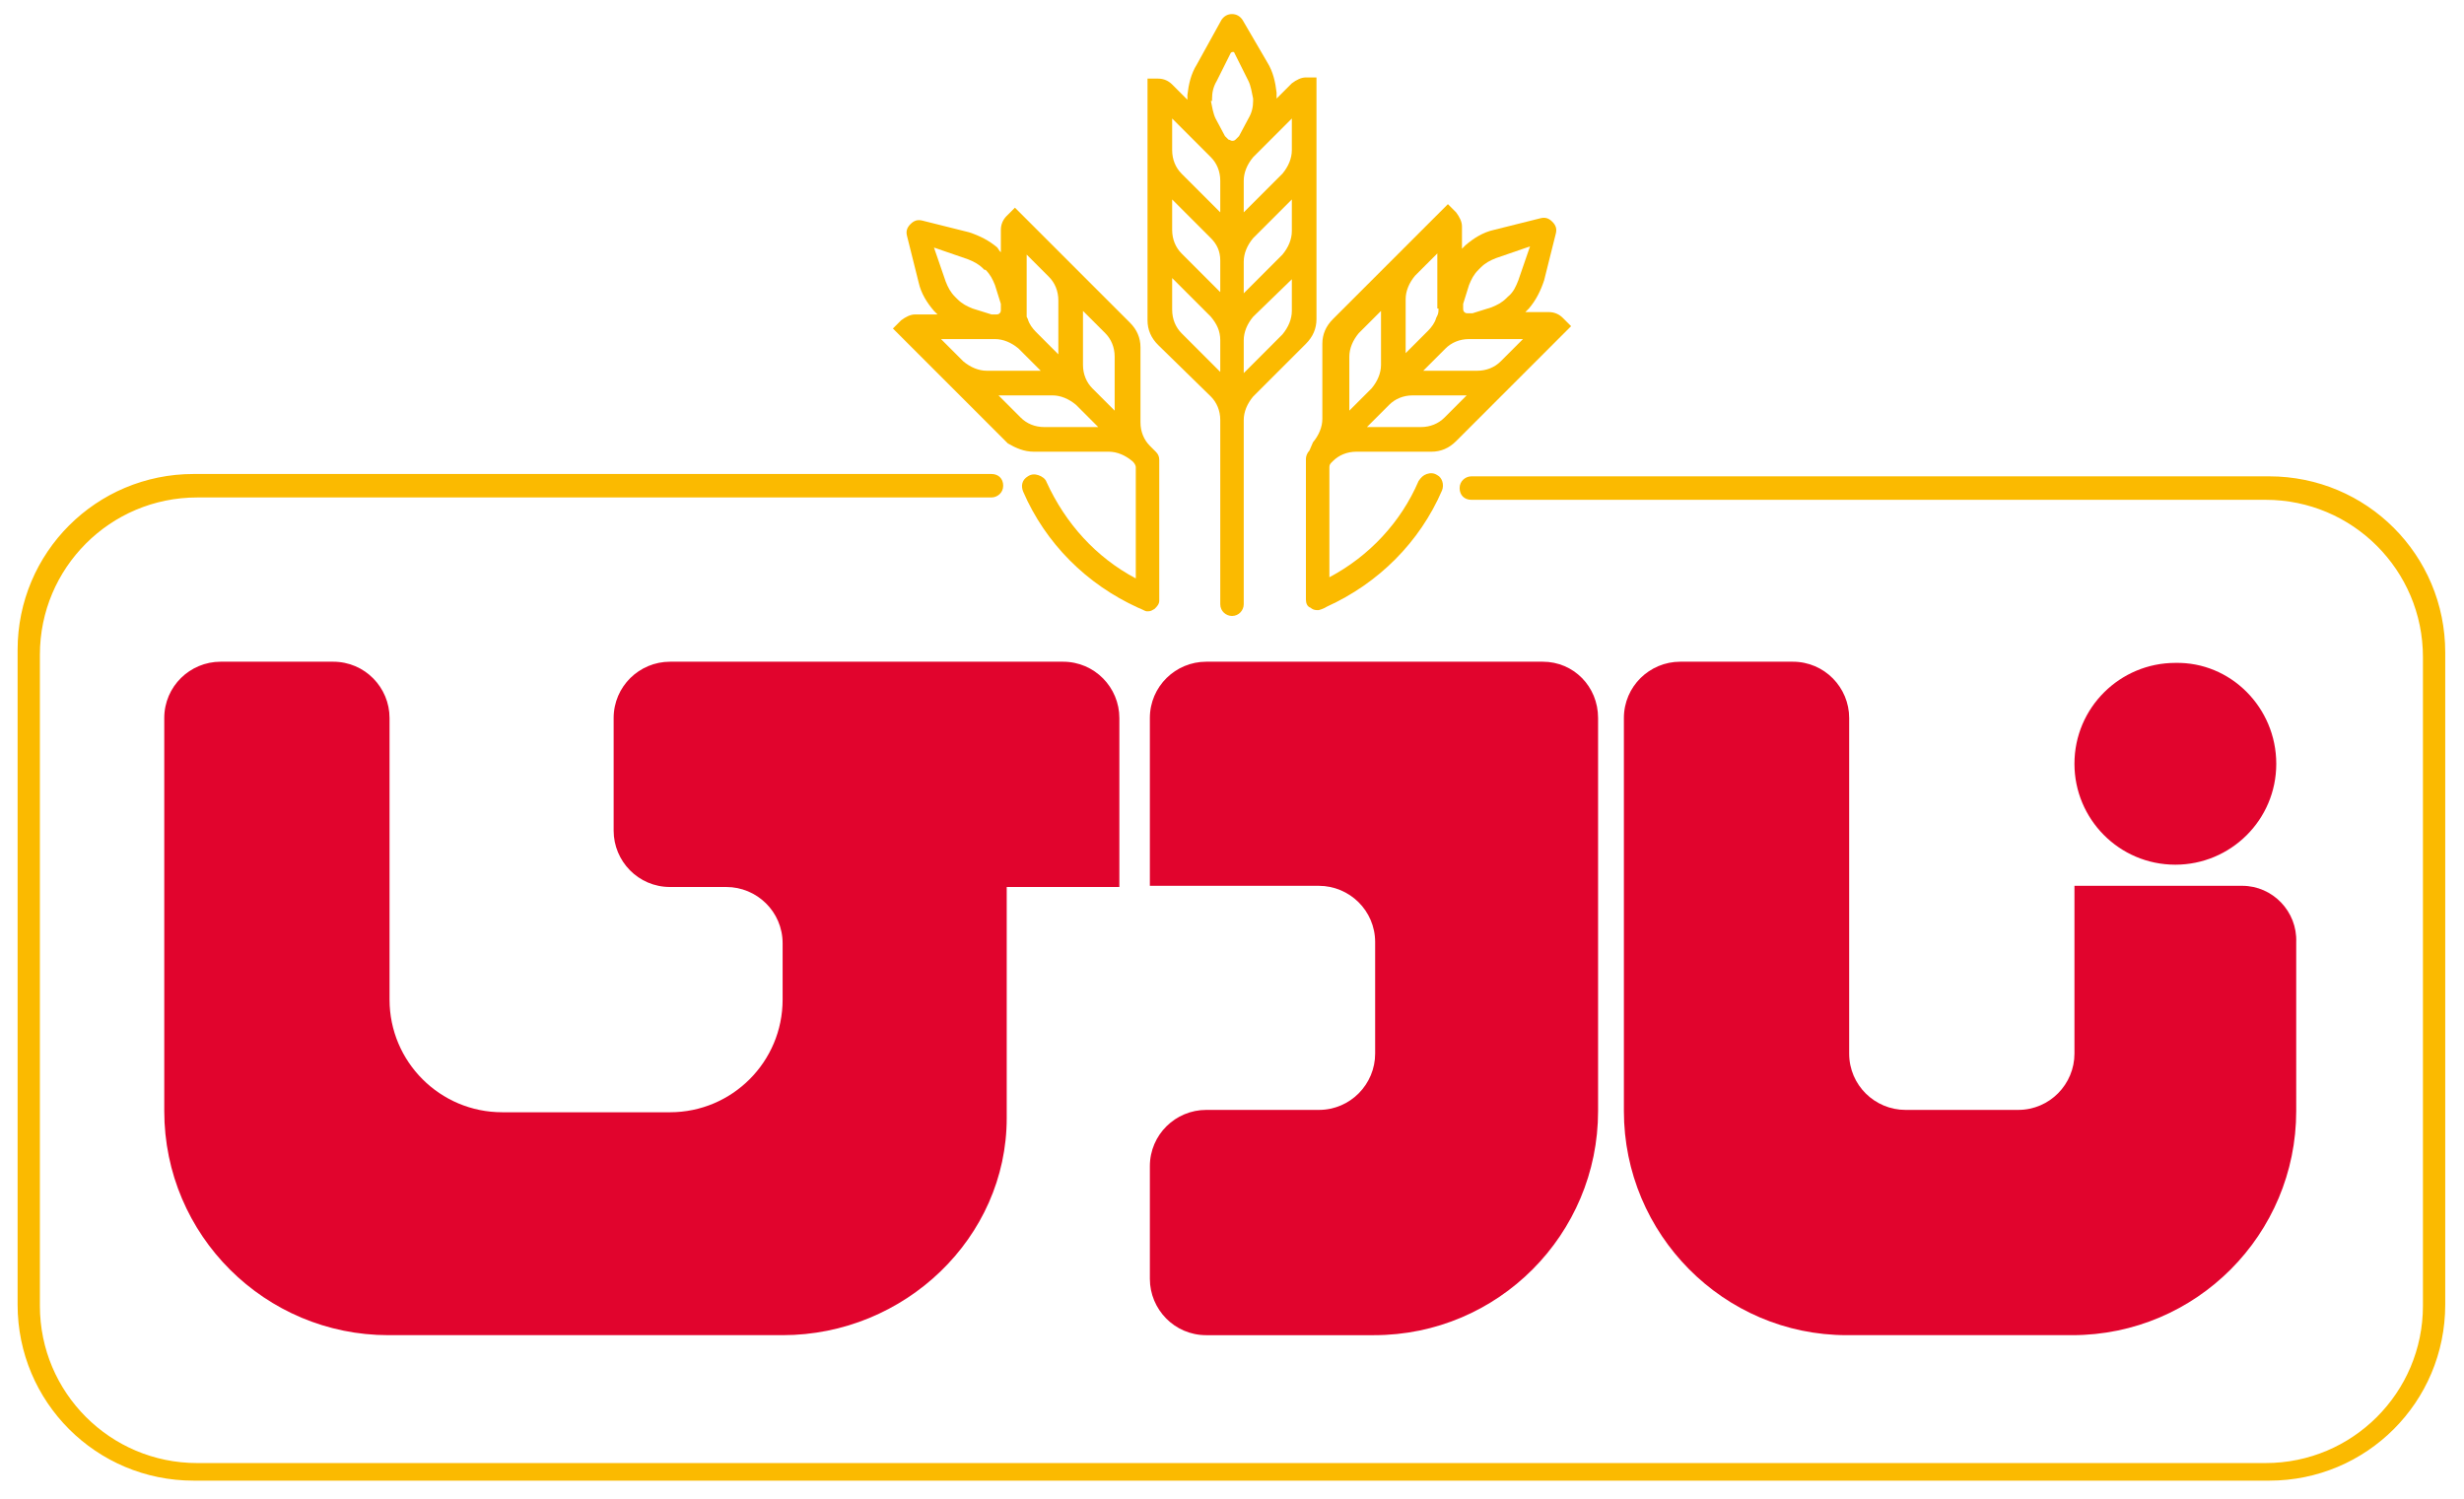 <?xml version="1.0" encoding="utf-8"?>
<!-- Generator: Adobe Illustrator 23.1.1, SVG Export Plug-In . SVG Version: 6.00 Build 0)  -->
<svg version="1.1" id="Layer_1" xmlns="http://www.w3.org/2000/svg" xmlns:xlink="http://www.w3.org/1999/xlink" x="0px" y="0px"
	 viewBox="0 0 210 127.8" style="enable-background:new 0 0 210 127.8;" xml:space="preserve">
<style type="text/css">
	.st0{fill:#E1042D;}
	.st1{fill:#FBBA00;}
</style>
<g>
	<path class="st0" d="M191.1,75.5h-14.3v14.3c0,2.6-2.1,4.8-4.8,4.8h-9.6c-2.6,0-4.8-2.1-4.8-4.8V61.2c0-2.6-2.1-4.8-4.8-4.8h-9.6
		c-2.6,0-4.8,2.1-4.8,4.8v33.5c0,10.5,8.5,19.1,19,19.1v0h0.1h19.1c10.6,0,19.1-8.6,19.1-19.1V80.3
		C195.8,77.7,193.7,75.5,191.1,75.5"/>
	<path class="st0" d="M95.4,61.2c0-2.6-2.1-4.8-4.8-4.8H57.1c-2.6,0-4.8,2.1-4.8,4.8v9.6c0,2.6,2.1,4.8,4.8,4.8h4.8
		c2.6,0,4.8,2.1,4.8,4.8v4.8c0,5.3-4.3,9.6-9.6,9.6H42.8c-5.3,0-9.6-4.3-9.6-9.6V61.2c0-2.6-2.1-4.8-4.8-4.8h-9.6
		c-2.6,0-4.8,2.1-4.8,4.8v33.5c0,10.6,8.6,19.1,19.1,19.1l33.6,0c10.4,0,19.1-8.3,19.1-18.5l0-0.6l0-19.1h9.6V61.2z"/>
	<path class="st0" d="M131.5,56.4l-28.7,0c-2.6,0-4.8,2.1-4.8,4.8v14.3h14.4c2.6,0,4.8,2.1,4.8,4.8v9.5c0,2.6-2.1,4.8-4.8,4.8h-9.6
		c-2.6,0-4.8,2.1-4.8,4.8v9.6c0,2.6,2.1,4.8,4.8,4.8h14.3c10.6,0,19.1-8.6,19.1-19.1V61.2C136.2,58.5,134.1,56.4,131.5,56.4"/>
	<path class="st1" d="M193.4,40.6h-68c-0.5,0-1,0.4-1,1s0.4,1,1,1h67.7c7.4,0,13.4,6,13.4,13.4v55.3c0,7.4-6,13.4-13.4,13.4H16.8
		c-7.4,0-13.4-6-13.4-13.4V55.8c0-7.4,6-13.4,13.4-13.4h67.7c0.5,0,1-0.4,1-1s-0.4-1-1-1h-68c-8.3,0-15,6.7-15,15v55.8
		c0,8.3,6.7,15,15,15h176.9c8.3,0,15-6.7,15-15V55.6C208.4,47.3,201.7,40.6,193.4,40.6"/>
	<path class="st1" d="M88.1,38.5h6.4c0.7,0,1.4,0.3,2,0.8l0.1,0.1c0.1,0.1,0.2,0.3,0.2,0.4v3.7l0,0v5.8c-3.4-1.8-6-4.7-7.6-8.2
		c-0.1-0.3-0.4-0.5-0.7-0.6c-0.3-0.1-0.6-0.1-0.9,0.1c-0.5,0.3-0.6,0.8-0.4,1.3c1.9,4.4,5.4,7.9,9.8,9.9c0.3,0.1,0.6,0.3,0.7,0.3
		c0.1,0,0.2,0,0.2,0c0.2,0,0.3-0.1,0.5-0.2c0.2-0.2,0.4-0.4,0.4-0.7l0-12c0-0.3-0.1-0.5-0.3-0.7l-0.5-0.5c-0.5-0.5-0.8-1.2-0.8-2
		v-6.4c0-0.8-0.3-1.5-0.9-2.1l-9.8-9.8l-0.7,0.7c-0.3,0.3-0.5,0.7-0.5,1.2v1.9c0,0,0,0-0.1-0.1L85,21.1c-0.7-0.6-1.5-1-2.4-1.3l-4-1
		c-0.4-0.1-0.7,0-1,0.3c-0.3,0.3-0.4,0.6-0.3,1l1,4c0.2,0.9,0.7,1.7,1.3,2.4l0.2,0.2c0,0,0,0,0.1,0.1h-1.9c-0.4,0-0.8,0.2-1.2,0.5
		l-0.7,0.7l9.8,9.8C86.6,38.2,87.3,38.5,88.1,38.5 M92.3,31.1v-4.6l1.9,1.9c0.5,0.5,0.8,1.2,0.8,2V35l-1.9-1.9
		C92.6,32.6,92.3,31.9,92.3,31.1 M87,35.6l-1.9-1.9h4.6c0.7,0,1.4,0.3,2,0.8l1.9,1.9h-4.6C88.2,36.4,87.5,36.1,87,35.6 M87.5,26.3
		v-4.6l1.9,1.9c0.5,0.5,0.8,1.2,0.8,2v4.6l-1.9-1.9c-0.3-0.3-0.6-0.7-0.7-1.1l-0.1-0.2C87.5,26.7,87.5,26.5,87.5,26.3 M88.7,31.6
		h-4.6c-0.7,0-1.4-0.3-2-0.8l-1.9-1.9h4.6c0.7,0,1.4,0.3,2,0.8L88.7,31.6z M85.3,26.4c0,0.1,0,0.2-0.1,0.3c-0.1,0.1-0.2,0.1-0.3,0.1
		h-0.4l-1.6-0.5c-0.5-0.2-0.9-0.4-1.3-0.8c0,0-0.1-0.1-0.1-0.1l0,0c0,0-0.1-0.1-0.1-0.1c-0.4-0.4-0.6-0.8-0.8-1.3l-1-2.9l2.9,1
		c0.5,0.2,0.9,0.4,1.3,0.8c0,0,0.1,0.1,0.1,0.1l0,0C84,23,84,23,84,23c0.4,0.4,0.6,0.8,0.8,1.3l0.5,1.6V26.4z"/>
	<path class="st1" d="M111.6,38.4c-0.2,0.2-0.3,0.5-0.3,0.7l0,12c0,0.3,0.1,0.6,0.4,0.7c0.1,0.1,0.3,0.2,0.5,0.2c0.1,0,0.2,0,0.2,0
		c0,0,0.4-0.1,0.7-0.3c4.4-2,7.9-5.5,9.8-9.9c0.2-0.5,0-1.1-0.4-1.3c-0.3-0.2-0.6-0.2-0.9-0.1c-0.3,0.1-0.5,0.3-0.7,0.6
		c-1.5,3.5-4.2,6.4-7.6,8.2l0-9.4c0-0.2,0.1-0.3,0.2-0.4l0.1-0.1c0.5-0.5,1.2-0.8,2-0.8h6.4c0.8,0,1.5-0.3,2.1-0.9l9.8-9.8l-0.7-0.7
		c-0.3-0.3-0.7-0.5-1.2-0.5H130c0,0,0,0,0.1-0.1l0.2-0.2c0.6-0.7,1-1.5,1.3-2.4l1-4c0.1-0.4,0-0.7-0.3-1c-0.3-0.3-0.6-0.4-1-0.3
		l-4,1c-0.9,0.2-1.7,0.7-2.4,1.3l-0.2,0.2c0,0,0,0-0.1,0.1v-1.9c0-0.4-0.2-0.8-0.5-1.2l-0.7-0.7l-9.8,9.8c-0.6,0.6-0.9,1.3-0.9,2.1
		v6.4c0,0.7-0.3,1.4-0.8,2L111.6,38.4z M116.5,36.4l1.9-1.9c0.5-0.5,1.2-0.8,2-0.8h4.6l-1.9,1.9c-0.5,0.5-1.2,0.8-2,0.8H116.5z
		 M121.3,31.6l1.9-1.9c0.5-0.5,1.2-0.8,2-0.8h4.6l-1.9,1.9c-0.5,0.5-1.2,0.8-2,0.8H121.3z M128.5,25.3L128.5,25.3
		c-0.1,0.1-0.1,0.1-0.1,0.1c-0.4,0.4-0.8,0.6-1.3,0.8l-1.6,0.5h-0.4c-0.1,0-0.2,0-0.3-0.1c-0.1-0.1-0.1-0.2-0.1-0.3v-0.4l0.5-1.6
		c0.2-0.5,0.4-0.9,0.8-1.3c0,0,0.1-0.1,0.1-0.1l0,0c0,0,0.1-0.1,0.1-0.1c0.4-0.4,0.8-0.6,1.3-0.8l2.9-1l-1,2.9
		C129.2,24.4,129,24.9,128.5,25.3C128.6,25.3,128.6,25.3,128.5,25.3 M122.6,26.3c0,0.2,0,0.4-0.1,0.6l-0.1,0.2
		c-0.1,0.4-0.4,0.8-0.7,1.1l-1.9,1.9l0-4.6c0-0.7,0.3-1.4,0.8-2l1.9-1.9V26.3z M115,35v-4.6c0-0.7,0.3-1.4,0.8-2l1.9-1.9v4.6
		c0,0.7-0.3,1.4-0.8,2L115,35z"/>
	<path class="st1" d="M103.2,33.8c0.5,0.5,0.8,1.2,0.8,2v15.7c0,0.6,0.5,1,1,1c0.6,0,1-0.5,1-1V35.8c0-0.7,0.3-1.4,0.8-2l4.5-4.5
		c0.6-0.6,0.9-1.3,0.9-2.1V6.6h-0.9c-0.4,0-0.8,0.2-1.2,0.5l-1.3,1.3c0,0,0-0.1,0-0.1l0-0.4c-0.1-0.9-0.3-1.8-0.8-2.6l-2.1-3.6
		c-0.2-0.3-0.5-0.5-0.9-0.5c-0.4,0-0.7,0.2-0.9,0.5L102,5.5c-0.5,0.8-0.7,1.7-0.8,2.6l0,0.3v0.1l-1.3-1.3c-0.3-0.3-0.7-0.5-1.2-0.5
		h-0.9v20.6c0,0.8,0.3,1.5,0.9,2.1L103.2,33.8z M104,22.2v2.7l-3.3-3.3c-0.5-0.5-0.8-1.2-0.8-2V17l3.3,3.3
		C103.7,20.8,104,21.4,104,22.2 M104,18.1l-3.3-3.3c-0.5-0.5-0.8-1.2-0.8-2v-2.7l3.3,3.3c0.5,0.5,0.8,1.2,0.8,2V18.1z M104,29v2.7
		l-3.3-3.3c-0.5-0.5-0.8-1.2-0.8-2v-2.7l3.3,3.3C103.7,27.6,104,28.2,104,29 M103.3,8.6L103.3,8.6c0-0.1,0-0.1,0-0.2
		c0-0.5,0.1-1,0.4-1.5l1.2-2.4c0.1-0.1,0.3-0.1,0.3,0l1.2,2.4c0.2,0.4,0.3,1,0.4,1.5c0,0,0,0.1,0,0.1v0c0,0,0,0.1,0,0.1
		c0,0.5-0.1,1-0.4,1.5l-0.8,1.5l-0.3,0.3c-0.1,0.1-0.2,0.1-0.3,0.1c-0.1,0-0.2-0.1-0.3-0.1l-0.3-0.3l-0.8-1.5
		c-0.2-0.4-0.3-1-0.4-1.5C103.3,8.6,103.3,8.6,103.3,8.6 M110.1,12.8c0,0.7-0.3,1.4-0.8,2l-3.3,3.3v-2.7c0-0.7,0.3-1.4,0.8-2
		l3.3-3.3V12.8z M110.1,17v2.7c0,0.7-0.3,1.4-0.8,2l-3.3,3.3v-2.7c0-0.7,0.3-1.4,0.8-2L110.1,17z M110.1,23.8v2.7
		c0,0.7-0.3,1.4-0.8,2l-3.3,3.3V29c0-0.7,0.3-1.4,0.8-2L110.1,23.8z"/>
	<path class="st0" d="M194,65.1c0,4.8-3.9,8.6-8.6,8.6c-4.8,0-8.6-3.9-8.6-8.6c0-4.8,3.9-8.6,8.6-8.6C190.1,56.4,194,60.3,194,65.1"
		/>
</g>
</svg>
